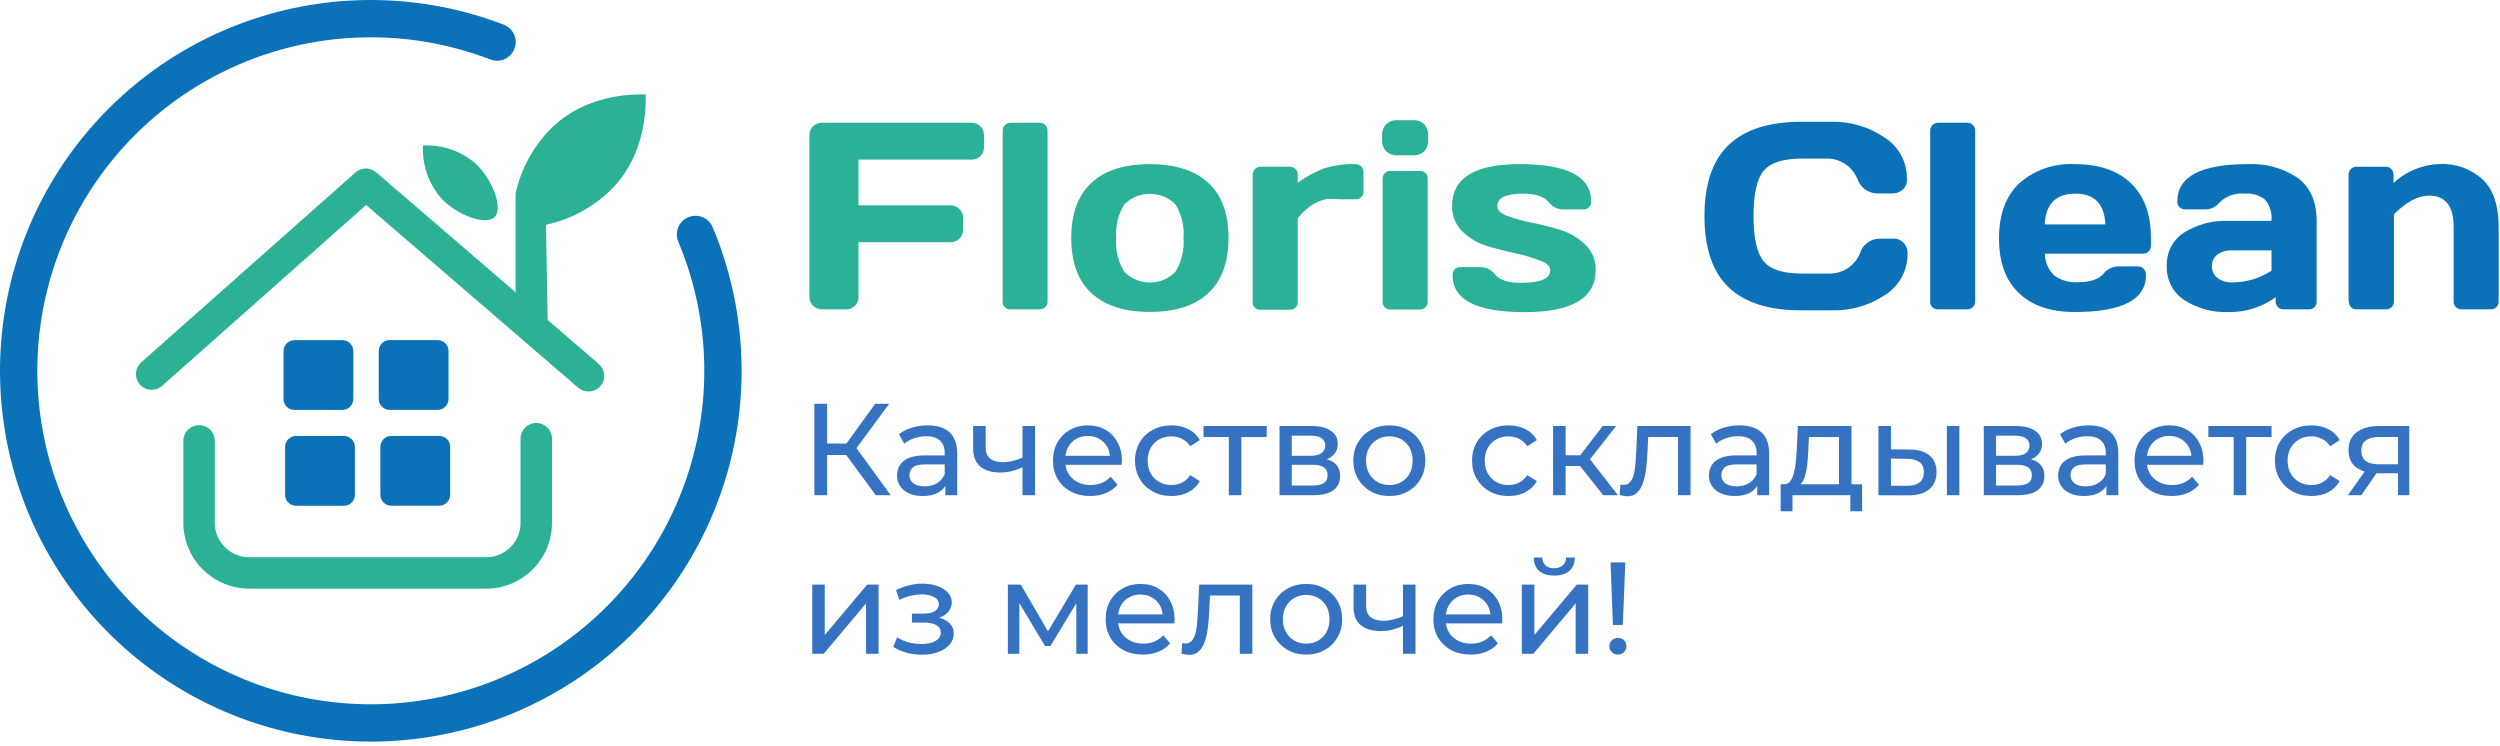 <?xml version="1.0" encoding="UTF-8"?> <svg xmlns="http://www.w3.org/2000/svg" width="268" height="80" viewBox="0 0 268 80" fill="none"> <path d="M93.889 53.088L90.333 48.258L91.467 47.558L95.485 53.088H93.889ZM87.295 53.088V43.288H88.667V53.088H87.295ZM88.247 48.776V47.544H91.425V48.776H88.247ZM91.593 48.342L90.305 48.146L93.819 43.288H95.317L91.593 48.342ZM101.341 53.088V51.52L101.271 51.226V48.552C101.271 47.983 101.103 47.544 100.767 47.236C100.441 46.919 99.946 46.76 99.283 46.76C98.845 46.76 98.415 46.835 97.995 46.984C97.575 47.124 97.221 47.315 96.931 47.558L96.371 46.55C96.754 46.242 97.211 46.009 97.743 45.85C98.285 45.682 98.849 45.598 99.437 45.598C100.455 45.598 101.239 45.845 101.789 46.34C102.34 46.835 102.615 47.591 102.615 48.608V53.088H101.341ZM98.905 53.172C98.355 53.172 97.869 53.079 97.449 52.892C97.039 52.705 96.721 52.449 96.497 52.122C96.273 51.786 96.161 51.408 96.161 50.988C96.161 50.587 96.255 50.223 96.441 49.896C96.637 49.569 96.95 49.308 97.379 49.112C97.818 48.916 98.406 48.818 99.143 48.818H101.495V49.784H99.199C98.527 49.784 98.075 49.896 97.841 50.12C97.608 50.344 97.491 50.615 97.491 50.932C97.491 51.296 97.636 51.59 97.925 51.814C98.215 52.029 98.616 52.136 99.129 52.136C99.633 52.136 100.072 52.024 100.445 51.8C100.828 51.576 101.103 51.249 101.271 50.82L101.537 51.744C101.36 52.183 101.047 52.533 100.599 52.794C100.151 53.046 99.587 53.172 98.905 53.172ZM109.711 50.05C109.319 50.237 108.913 50.386 108.493 50.498C108.083 50.601 107.658 50.652 107.219 50.652C106.323 50.652 105.614 50.442 105.091 50.022C104.578 49.602 104.321 48.953 104.321 48.076V45.668H105.665V47.992C105.665 48.524 105.829 48.916 106.155 49.168C106.491 49.42 106.939 49.546 107.499 49.546C107.854 49.546 108.218 49.499 108.591 49.406C108.974 49.313 109.347 49.182 109.711 49.014V50.05ZM109.613 53.088V45.668H110.957V53.088H109.613ZM116.871 53.172C116.077 53.172 115.377 53.009 114.771 52.682C114.173 52.355 113.707 51.907 113.371 51.338C113.044 50.769 112.881 50.115 112.881 49.378C112.881 48.641 113.039 47.987 113.357 47.418C113.683 46.849 114.127 46.405 114.687 46.088C115.256 45.761 115.895 45.598 116.605 45.598C117.323 45.598 117.958 45.757 118.509 46.074C119.059 46.391 119.489 46.839 119.797 47.418C120.114 47.987 120.273 48.655 120.273 49.42C120.273 49.476 120.268 49.541 120.259 49.616C120.259 49.691 120.254 49.761 120.245 49.826H113.931V48.86H119.545L118.999 49.196C119.008 48.72 118.91 48.295 118.705 47.922C118.499 47.549 118.215 47.259 117.851 47.054C117.496 46.839 117.081 46.732 116.605 46.732C116.138 46.732 115.723 46.839 115.359 47.054C114.995 47.259 114.71 47.553 114.505 47.936C114.299 48.309 114.197 48.739 114.197 49.224V49.448C114.197 49.943 114.309 50.386 114.533 50.778C114.766 51.161 115.088 51.459 115.499 51.674C115.909 51.889 116.381 51.996 116.913 51.996C117.351 51.996 117.748 51.921 118.103 51.772C118.467 51.623 118.784 51.399 119.055 51.1L119.797 51.968C119.461 52.36 119.041 52.659 118.537 52.864C118.042 53.069 117.487 53.172 116.871 53.172ZM125.592 53.172C124.836 53.172 124.159 53.009 123.562 52.682C122.974 52.355 122.512 51.907 122.176 51.338C121.84 50.769 121.672 50.115 121.672 49.378C121.672 48.641 121.84 47.987 122.176 47.418C122.512 46.849 122.974 46.405 123.562 46.088C124.159 45.761 124.836 45.598 125.592 45.598C126.264 45.598 126.861 45.733 127.384 46.004C127.916 46.265 128.326 46.657 128.616 47.18L127.594 47.838C127.351 47.474 127.052 47.208 126.698 47.04C126.352 46.863 125.979 46.774 125.578 46.774C125.092 46.774 124.658 46.881 124.276 47.096C123.893 47.311 123.59 47.614 123.366 48.006C123.142 48.389 123.03 48.846 123.03 49.378C123.03 49.91 123.142 50.372 123.366 50.764C123.59 51.156 123.893 51.459 124.276 51.674C124.658 51.889 125.092 51.996 125.578 51.996C125.979 51.996 126.352 51.912 126.698 51.744C127.052 51.567 127.351 51.296 127.594 50.932L128.616 51.576C128.326 52.089 127.916 52.486 127.384 52.766C126.861 53.037 126.264 53.172 125.592 53.172ZM131.73 53.088V46.494L132.066 46.844H129.014V45.668H135.79V46.844H132.752L133.074 46.494V53.088H131.73ZM137.164 53.088V45.668H140.608C141.476 45.668 142.158 45.836 142.652 46.172C143.156 46.499 143.408 46.965 143.408 47.572C143.408 48.179 143.17 48.65 142.694 48.986C142.228 49.313 141.607 49.476 140.832 49.476L141.042 49.112C141.929 49.112 142.587 49.275 143.016 49.602C143.446 49.929 143.66 50.409 143.66 51.044C143.66 51.688 143.418 52.192 142.932 52.556C142.456 52.911 141.724 53.088 140.734 53.088H137.164ZM138.48 52.052H140.636C141.196 52.052 141.616 51.968 141.896 51.8C142.176 51.623 142.316 51.343 142.316 50.96C142.316 50.568 142.186 50.283 141.924 50.106C141.672 49.919 141.271 49.826 140.72 49.826H138.48V52.052ZM138.48 48.86H140.496C141.01 48.86 141.397 48.767 141.658 48.58C141.929 48.384 142.064 48.113 142.064 47.768C142.064 47.413 141.929 47.147 141.658 46.97C141.397 46.793 141.01 46.704 140.496 46.704H138.48V48.86ZM148.942 53.172C148.195 53.172 147.533 53.009 146.954 52.682C146.375 52.355 145.918 51.907 145.582 51.338C145.246 50.759 145.078 50.106 145.078 49.378C145.078 48.641 145.246 47.987 145.582 47.418C145.918 46.849 146.375 46.405 146.954 46.088C147.533 45.761 148.195 45.598 148.942 45.598C149.679 45.598 150.337 45.761 150.916 46.088C151.504 46.405 151.961 46.849 152.288 47.418C152.624 47.978 152.792 48.631 152.792 49.378C152.792 50.115 152.624 50.769 152.288 51.338C151.961 51.907 151.504 52.355 150.916 52.682C150.337 53.009 149.679 53.172 148.942 53.172ZM148.942 51.996C149.418 51.996 149.843 51.889 150.216 51.674C150.599 51.459 150.897 51.156 151.112 50.764C151.327 50.363 151.434 49.901 151.434 49.378C151.434 48.846 151.327 48.389 151.112 48.006C150.897 47.614 150.599 47.311 150.216 47.096C149.843 46.881 149.418 46.774 148.942 46.774C148.466 46.774 148.041 46.881 147.668 47.096C147.295 47.311 146.996 47.614 146.772 48.006C146.548 48.389 146.436 48.846 146.436 49.378C146.436 49.901 146.548 50.363 146.772 50.764C146.996 51.156 147.295 51.459 147.668 51.674C148.041 51.889 148.466 51.996 148.942 51.996ZM161.726 53.172C160.97 53.172 160.294 53.009 159.696 52.682C159.108 52.355 158.646 51.907 158.31 51.338C157.974 50.769 157.806 50.115 157.806 49.378C157.806 48.641 157.974 47.987 158.31 47.418C158.646 46.849 159.108 46.405 159.696 46.088C160.294 45.761 160.97 45.598 161.726 45.598C162.398 45.598 162.996 45.733 163.518 46.004C164.05 46.265 164.461 46.657 164.75 47.18L163.728 47.838C163.486 47.474 163.187 47.208 162.832 47.04C162.487 46.863 162.114 46.774 161.712 46.774C161.227 46.774 160.793 46.881 160.41 47.096C160.028 47.311 159.724 47.614 159.5 48.006C159.276 48.389 159.164 48.846 159.164 49.378C159.164 49.91 159.276 50.372 159.5 50.764C159.724 51.156 160.028 51.459 160.41 51.674C160.793 51.889 161.227 51.996 161.712 51.996C162.114 51.996 162.487 51.912 162.832 51.744C163.187 51.567 163.486 51.296 163.728 50.932L164.75 51.576C164.461 52.089 164.05 52.486 163.518 52.766C162.996 53.037 162.398 53.172 161.726 53.172ZM171.866 53.088L168.996 49.476L170.102 48.804L173.448 53.088H171.866ZM166.49 53.088V45.668H167.834V53.088H166.49ZM167.428 49.952V48.804H169.878V49.952H167.428ZM170.214 49.532L168.968 49.364L171.81 45.668H173.252L170.214 49.532ZM173.626 53.074L173.71 51.94C173.775 51.949 173.836 51.959 173.892 51.968C173.948 51.977 173.999 51.982 174.046 51.982C174.344 51.982 174.578 51.879 174.746 51.674C174.923 51.469 175.054 51.198 175.138 50.862C175.222 50.517 175.282 50.129 175.32 49.7C175.357 49.271 175.385 48.841 175.404 48.412L175.53 45.668H181.228V53.088H179.884V46.452L180.206 46.844H176.398L176.706 46.438L176.608 48.496C176.58 49.149 176.528 49.761 176.454 50.33C176.379 50.899 176.262 51.399 176.104 51.828C175.954 52.257 175.744 52.593 175.474 52.836C175.212 53.079 174.872 53.2 174.452 53.2C174.33 53.2 174.2 53.186 174.06 53.158C173.929 53.139 173.784 53.111 173.626 53.074ZM188.376 53.088V51.52L188.306 51.226V48.552C188.306 47.983 188.138 47.544 187.802 47.236C187.476 46.919 186.981 46.76 186.318 46.76C185.88 46.76 185.45 46.835 185.03 46.984C184.61 47.124 184.256 47.315 183.966 47.558L183.406 46.55C183.789 46.242 184.246 46.009 184.778 45.85C185.32 45.682 185.884 45.598 186.472 45.598C187.49 45.598 188.274 45.845 188.824 46.34C189.375 46.835 189.65 47.591 189.65 48.608V53.088H188.376ZM185.94 53.172C185.39 53.172 184.904 53.079 184.484 52.892C184.074 52.705 183.756 52.449 183.532 52.122C183.308 51.786 183.196 51.408 183.196 50.988C183.196 50.587 183.29 50.223 183.476 49.896C183.672 49.569 183.985 49.308 184.414 49.112C184.853 48.916 185.441 48.818 186.178 48.818H188.53V49.784H186.234C185.562 49.784 185.11 49.896 184.876 50.12C184.643 50.344 184.526 50.615 184.526 50.932C184.526 51.296 184.671 51.59 184.96 51.814C185.25 52.029 185.651 52.136 186.164 52.136C186.668 52.136 187.107 52.024 187.48 51.8C187.863 51.576 188.138 51.249 188.306 50.82L188.572 51.744C188.395 52.183 188.082 52.533 187.634 52.794C187.186 53.046 186.622 53.172 185.94 53.172ZM197.139 52.458V46.844H193.919L193.849 48.272C193.83 48.739 193.797 49.191 193.751 49.63C193.713 50.059 193.648 50.456 193.555 50.82C193.471 51.184 193.345 51.483 193.177 51.716C193.009 51.949 192.785 52.094 192.505 52.15L191.175 51.912C191.464 51.921 191.697 51.828 191.875 51.632C192.052 51.427 192.187 51.147 192.281 50.792C192.383 50.437 192.458 50.036 192.505 49.588C192.551 49.131 192.589 48.659 192.617 48.174L192.729 45.668H198.483V52.458H197.139ZM190.881 54.81V51.912H199.617V54.81H198.357V53.088H192.155V54.81H190.881ZM208.703 53.088V45.668H210.047V53.088H208.703ZM204.713 48.188C205.656 48.197 206.37 48.412 206.855 48.832C207.35 49.252 207.597 49.845 207.597 50.61C207.597 51.413 207.327 52.033 206.785 52.472C206.253 52.901 205.488 53.111 204.489 53.102L201.367 53.088V45.668H202.711V48.174L204.713 48.188ZM204.391 52.08C204.989 52.089 205.446 51.968 205.763 51.716C206.081 51.464 206.239 51.091 206.239 50.596C206.239 50.111 206.081 49.756 205.763 49.532C205.455 49.308 204.998 49.191 204.391 49.182L202.711 49.154V52.066L204.391 52.08ZM212.66 53.088V45.668H216.104C216.972 45.668 217.654 45.836 218.148 46.172C218.652 46.499 218.904 46.965 218.904 47.572C218.904 48.179 218.666 48.65 218.19 48.986C217.724 49.313 217.103 49.476 216.328 49.476L216.538 49.112C217.425 49.112 218.083 49.275 218.512 49.602C218.942 49.929 219.156 50.409 219.156 51.044C219.156 51.688 218.914 52.192 218.428 52.556C217.952 52.911 217.22 53.088 216.23 53.088H212.66ZM213.976 52.052H216.132C216.692 52.052 217.112 51.968 217.392 51.8C217.672 51.623 217.812 51.343 217.812 50.96C217.812 50.568 217.682 50.283 217.42 50.106C217.168 49.919 216.767 49.826 216.216 49.826H213.976V52.052ZM213.976 48.86H215.992C216.506 48.86 216.893 48.767 217.154 48.58C217.425 48.384 217.56 48.113 217.56 47.768C217.56 47.413 217.425 47.147 217.154 46.97C216.893 46.793 216.506 46.704 215.992 46.704H213.976V48.86ZM225.81 53.088V51.52L225.74 51.226V48.552C225.74 47.983 225.572 47.544 225.236 47.236C224.909 46.919 224.415 46.76 223.752 46.76C223.313 46.76 222.884 46.835 222.464 46.984C222.044 47.124 221.689 47.315 221.4 47.558L220.84 46.55C221.223 46.242 221.68 46.009 222.212 45.85C222.753 45.682 223.318 45.598 223.906 45.598C224.923 45.598 225.707 45.845 226.258 46.34C226.809 46.835 227.084 47.591 227.084 48.608V53.088H225.81ZM223.374 53.172C222.823 53.172 222.338 53.079 221.918 52.892C221.507 52.705 221.19 52.449 220.966 52.122C220.742 51.786 220.63 51.408 220.63 50.988C220.63 50.587 220.723 50.223 220.91 49.896C221.106 49.569 221.419 49.308 221.848 49.112C222.287 48.916 222.875 48.818 223.612 48.818H225.964V49.784H223.668C222.996 49.784 222.543 49.896 222.31 50.12C222.077 50.344 221.96 50.615 221.96 50.932C221.96 51.296 222.105 51.59 222.394 51.814C222.683 52.029 223.085 52.136 223.598 52.136C224.102 52.136 224.541 52.024 224.914 51.8C225.297 51.576 225.572 51.249 225.74 50.82L226.006 51.744C225.829 52.183 225.516 52.533 225.068 52.794C224.62 53.046 224.055 53.172 223.374 53.172ZM232.808 53.172C232.015 53.172 231.315 53.009 230.708 52.682C230.111 52.355 229.644 51.907 229.308 51.338C228.981 50.769 228.818 50.115 228.818 49.378C228.818 48.641 228.977 47.987 229.294 47.418C229.621 46.849 230.064 46.405 230.624 46.088C231.193 45.761 231.833 45.598 232.542 45.598C233.261 45.598 233.895 45.757 234.446 46.074C234.997 46.391 235.426 46.839 235.734 47.418C236.051 47.987 236.21 48.655 236.21 49.42C236.21 49.476 236.205 49.541 236.196 49.616C236.196 49.691 236.191 49.761 236.182 49.826H229.868V48.86H235.482L234.936 49.196C234.945 48.72 234.847 48.295 234.642 47.922C234.437 47.549 234.152 47.259 233.788 47.054C233.433 46.839 233.018 46.732 232.542 46.732C232.075 46.732 231.66 46.839 231.296 47.054C230.932 47.259 230.647 47.553 230.442 47.936C230.237 48.309 230.134 48.739 230.134 49.224V49.448C230.134 49.943 230.246 50.386 230.47 50.778C230.703 51.161 231.025 51.459 231.436 51.674C231.847 51.889 232.318 51.996 232.85 51.996C233.289 51.996 233.685 51.921 234.04 51.772C234.404 51.623 234.721 51.399 234.992 51.1L235.734 51.968C235.398 52.36 234.978 52.659 234.474 52.864C233.979 53.069 233.424 53.172 232.808 53.172ZM239.451 53.088V46.494L239.787 46.844H236.735V45.668H243.511V46.844H240.473L240.795 46.494V53.088H239.451ZM247.791 53.172C247.035 53.172 246.358 53.009 245.761 52.682C245.173 52.355 244.711 51.907 244.375 51.338C244.039 50.769 243.871 50.115 243.871 49.378C243.871 48.641 244.039 47.987 244.375 47.418C244.711 46.849 245.173 46.405 245.761 46.088C246.358 45.761 247.035 45.598 247.791 45.598C248.463 45.598 249.06 45.733 249.583 46.004C250.115 46.265 250.526 46.657 250.815 47.18L249.793 47.838C249.55 47.474 249.252 47.208 248.897 47.04C248.552 46.863 248.178 46.774 247.777 46.774C247.292 46.774 246.858 46.881 246.475 47.096C246.092 47.311 245.789 47.614 245.565 48.006C245.341 48.389 245.229 48.846 245.229 49.378C245.229 49.91 245.341 50.372 245.565 50.764C245.789 51.156 246.092 51.459 246.475 51.674C246.858 51.889 247.292 51.996 247.777 51.996C248.178 51.996 248.552 51.912 248.897 51.744C249.252 51.567 249.55 51.296 249.793 50.932L250.815 51.576C250.526 52.089 250.115 52.486 249.583 52.766C249.06 53.037 248.463 53.172 247.791 53.172ZM257.069 53.088V50.484L257.279 50.736H254.913C253.923 50.736 253.149 50.526 252.589 50.106C252.038 49.686 251.763 49.075 251.763 48.272C251.763 47.413 252.057 46.765 252.645 46.326C253.242 45.887 254.035 45.668 255.025 45.668H258.273V53.088H257.069ZM251.693 53.088L253.709 50.246H255.095L253.135 53.088H251.693ZM257.069 50.064V46.466L257.279 46.844H255.067C254.451 46.844 253.975 46.961 253.639 47.194C253.303 47.418 253.135 47.791 253.135 48.314C253.135 49.285 253.76 49.77 255.011 49.77H257.279L257.069 50.064ZM87.071 70.088V62.668H88.415V68.072L92.965 62.668H94.183V70.088H92.839V64.684L88.303 70.088H87.071ZM98.838 70.186C99.492 70.186 100.07 70.093 100.574 69.906C101.088 69.71 101.494 69.444 101.792 69.108C102.091 68.763 102.24 68.366 102.24 67.918C102.24 67.358 102.002 66.915 101.526 66.588C101.05 66.261 100.397 66.098 99.566 66.098L99.51 66.42C99.996 66.42 100.425 66.341 100.798 66.182C101.172 66.023 101.47 65.809 101.694 65.538C101.918 65.258 102.03 64.941 102.03 64.586C102.03 64.166 101.881 63.802 101.582 63.494C101.293 63.186 100.896 62.953 100.392 62.794C99.888 62.626 99.314 62.551 98.67 62.57C98.241 62.579 97.807 62.645 97.368 62.766C96.939 62.878 96.5 63.041 96.052 63.256L96.416 64.306C96.817 64.11 97.21 63.965 97.592 63.872C97.984 63.779 98.367 63.727 98.74 63.718C99.123 63.718 99.454 63.76 99.734 63.844C100.024 63.928 100.248 64.049 100.406 64.208C100.565 64.367 100.644 64.558 100.644 64.782C100.644 64.987 100.574 65.169 100.434 65.328C100.304 65.477 100.117 65.589 99.874 65.664C99.632 65.739 99.347 65.776 99.02 65.776H97.76V66.742H99.104C99.655 66.742 100.084 66.835 100.392 67.022C100.7 67.209 100.854 67.475 100.854 67.82C100.854 68.063 100.77 68.277 100.602 68.464C100.434 68.641 100.192 68.781 99.874 68.884C99.566 68.987 99.198 69.038 98.768 69.038C98.302 69.038 97.84 68.977 97.382 68.856C96.925 68.725 96.519 68.548 96.164 68.324L95.758 69.346C96.178 69.617 96.654 69.827 97.186 69.976C97.728 70.116 98.278 70.186 98.838 70.186ZM108.043 70.088V62.668H109.429L112.621 68.156H112.061L115.337 62.668H116.597V70.088H115.379V64.18L115.603 64.306L112.607 69.248H112.019L109.009 64.208L109.275 64.152V70.088H108.043ZM122.517 70.172C121.724 70.172 121.024 70.009 120.417 69.682C119.82 69.355 119.353 68.907 119.017 68.338C118.69 67.769 118.527 67.115 118.527 66.378C118.527 65.641 118.686 64.987 119.003 64.418C119.33 63.849 119.773 63.405 120.333 63.088C120.902 62.761 121.542 62.598 122.251 62.598C122.97 62.598 123.604 62.757 124.155 63.074C124.706 63.391 125.135 63.839 125.443 64.418C125.76 64.987 125.919 65.655 125.919 66.42C125.919 66.476 125.914 66.541 125.905 66.616C125.905 66.691 125.9 66.761 125.891 66.826H119.577V65.86H125.191L124.645 66.196C124.654 65.72 124.556 65.295 124.351 64.922C124.146 64.549 123.861 64.259 123.497 64.054C123.142 63.839 122.727 63.732 122.251 63.732C121.784 63.732 121.369 63.839 121.005 64.054C120.641 64.259 120.356 64.553 120.151 64.936C119.946 65.309 119.843 65.739 119.843 66.224V66.448C119.843 66.943 119.955 67.386 120.179 67.778C120.412 68.161 120.734 68.459 121.145 68.674C121.556 68.889 122.027 68.996 122.559 68.996C122.998 68.996 123.394 68.921 123.749 68.772C124.113 68.623 124.43 68.399 124.701 68.1L125.443 68.968C125.107 69.36 124.687 69.659 124.183 69.864C123.688 70.069 123.133 70.172 122.517 70.172ZM126.649 70.074L126.733 68.94C126.798 68.949 126.859 68.959 126.915 68.968C126.971 68.977 127.022 68.982 127.069 68.982C127.368 68.982 127.601 68.879 127.769 68.674C127.946 68.469 128.077 68.198 128.161 67.862C128.245 67.517 128.306 67.129 128.343 66.7C128.38 66.271 128.408 65.841 128.427 65.412L128.553 62.668H134.251V70.088H132.907V63.452L133.229 63.844H129.421L129.729 63.438L129.631 65.496C129.603 66.149 129.552 66.761 129.477 67.33C129.402 67.899 129.286 68.399 129.127 68.828C128.978 69.257 128.768 69.593 128.497 69.836C128.236 70.079 127.895 70.2 127.475 70.2C127.354 70.2 127.223 70.186 127.083 70.158C126.952 70.139 126.808 70.111 126.649 70.074ZM140.028 70.172C139.281 70.172 138.619 70.009 138.04 69.682C137.461 69.355 137.004 68.907 136.668 68.338C136.332 67.759 136.164 67.106 136.164 66.378C136.164 65.641 136.332 64.987 136.668 64.418C137.004 63.849 137.461 63.405 138.04 63.088C138.619 62.761 139.281 62.598 140.028 62.598C140.765 62.598 141.423 62.761 142.002 63.088C142.59 63.405 143.047 63.849 143.374 64.418C143.71 64.978 143.878 65.631 143.878 66.378C143.878 67.115 143.71 67.769 143.374 68.338C143.047 68.907 142.59 69.355 142.002 69.682C141.423 70.009 140.765 70.172 140.028 70.172ZM140.028 68.996C140.504 68.996 140.929 68.889 141.302 68.674C141.685 68.459 141.983 68.156 142.198 67.764C142.413 67.363 142.52 66.901 142.52 66.378C142.52 65.846 142.413 65.389 142.198 65.006C141.983 64.614 141.685 64.311 141.302 64.096C140.929 63.881 140.504 63.774 140.028 63.774C139.552 63.774 139.127 63.881 138.754 64.096C138.381 64.311 138.082 64.614 137.858 65.006C137.634 65.389 137.522 65.846 137.522 66.378C137.522 66.901 137.634 67.363 137.858 67.764C138.082 68.156 138.381 68.459 138.754 68.674C139.127 68.889 139.552 68.996 140.028 68.996ZM150.495 67.05C150.103 67.237 149.697 67.386 149.277 67.498C148.866 67.601 148.441 67.652 148.003 67.652C147.107 67.652 146.397 67.442 145.875 67.022C145.361 66.602 145.105 65.953 145.105 65.076V62.668H146.449V64.992C146.449 65.524 146.612 65.916 146.939 66.168C147.275 66.42 147.723 66.546 148.283 66.546C148.637 66.546 149.001 66.499 149.375 66.406C149.757 66.313 150.131 66.182 150.495 66.014V67.05ZM150.397 70.088V62.668H151.741V70.088H150.397ZM157.654 70.172C156.861 70.172 156.161 70.009 155.554 69.682C154.957 69.355 154.49 68.907 154.154 68.338C153.827 67.769 153.664 67.115 153.664 66.378C153.664 65.641 153.823 64.987 154.14 64.418C154.467 63.849 154.91 63.405 155.47 63.088C156.039 62.761 156.679 62.598 157.388 62.598C158.107 62.598 158.741 62.757 159.292 63.074C159.843 63.391 160.272 63.839 160.58 64.418C160.897 64.987 161.056 65.655 161.056 66.42C161.056 66.476 161.051 66.541 161.042 66.616C161.042 66.691 161.037 66.761 161.028 66.826H154.714V65.86H160.328L159.782 66.196C159.791 65.72 159.693 65.295 159.488 64.922C159.283 64.549 158.998 64.259 158.634 64.054C158.279 63.839 157.864 63.732 157.388 63.732C156.921 63.732 156.506 63.839 156.142 64.054C155.778 64.259 155.493 64.553 155.288 64.936C155.083 65.309 154.98 65.739 154.98 66.224V66.448C154.98 66.943 155.092 67.386 155.316 67.778C155.549 68.161 155.871 68.459 156.282 68.674C156.693 68.889 157.164 68.996 157.696 68.996C158.135 68.996 158.531 68.921 158.886 68.772C159.25 68.623 159.567 68.399 159.838 68.1L160.58 68.968C160.244 69.36 159.824 69.659 159.32 69.864C158.825 70.069 158.27 70.172 157.654 70.172ZM163.141 70.088V62.668H164.485V68.072L169.035 62.668H170.253V70.088H168.909V64.684L164.373 70.088H163.141ZM166.613 61.702C165.932 61.702 165.395 61.539 165.003 61.212C164.62 60.876 164.424 60.395 164.415 59.77H165.325C165.334 60.125 165.451 60.405 165.675 60.61C165.908 60.815 166.216 60.918 166.599 60.918C166.982 60.918 167.29 60.815 167.523 60.61C167.756 60.405 167.878 60.125 167.887 59.77H168.825C168.816 60.395 168.615 60.876 168.223 61.212C167.831 61.539 167.294 61.702 166.613 61.702ZM172.904 66.994L172.652 60.288H174.234L173.968 66.994H172.904ZM173.45 70.172C173.188 70.172 172.969 70.083 172.792 69.906C172.614 69.729 172.526 69.519 172.526 69.276C172.526 69.015 172.614 68.8 172.792 68.632C172.969 68.464 173.188 68.38 173.45 68.38C173.711 68.38 173.926 68.464 174.094 68.632C174.262 68.8 174.346 69.015 174.346 69.276C174.346 69.519 174.262 69.729 174.094 69.906C173.926 70.083 173.711 70.172 173.45 70.172Z" fill="#3573C2"></path> <path d="M65.73 20.103C63.779 22.12 61.27 23.51 58.524 24.093L58.713 34.286L55.268 31.326V20.763C55.855 18.032 57.242 15.537 59.252 13.598C62.879 10.146 67.679 10.085 69.222 10.126C69.249 11.676 69.189 16.476 65.73 20.103Z" fill="#2CB197"></path> <path d="M58.727 34.926C58.73 35.148 58.69 35.367 58.609 35.573C58.527 35.779 58.406 35.967 58.252 36.126C58.098 36.285 57.914 36.412 57.711 36.5C57.508 36.588 57.29 36.635 57.068 36.639C56.628 36.639 56.205 36.465 55.891 36.156C55.577 35.847 55.397 35.427 55.39 34.987L55.322 31.326L58.747 34.286L58.727 34.926Z" fill="#2CB197"></path> <path d="M64.369 41.384C64.211 41.567 64.015 41.713 63.795 41.813C63.575 41.913 63.336 41.965 63.095 41.964C62.7 41.972 62.315 41.838 62.009 41.587L39.245 21.977L17.377 41.364C17.211 41.511 17.018 41.624 16.809 41.696C16.6 41.769 16.379 41.799 16.158 41.786C15.937 41.773 15.721 41.717 15.521 41.62C15.322 41.523 15.144 41.388 14.997 41.223C14.85 41.057 14.737 40.864 14.665 40.655C14.593 40.446 14.562 40.224 14.575 40.003C14.588 39.782 14.645 39.566 14.742 39.367C14.838 39.168 14.973 38.99 15.139 38.843L38.112 18.478C38.42 18.211 38.814 18.064 39.221 18.064C39.629 18.064 40.022 18.211 40.33 18.478L55.268 31.327L58.693 34.286L64.173 39.005C64.343 39.148 64.482 39.323 64.584 39.52C64.685 39.718 64.747 39.933 64.765 40.154C64.783 40.375 64.758 40.597 64.69 40.809C64.622 41.02 64.513 41.215 64.369 41.384Z" fill="#2CB197"></path> <path d="M51.952 63.104H26.882C25.013 63.146 23.204 62.446 21.85 61.157C20.495 59.869 19.706 58.097 19.655 56.228V47.263C19.655 46.816 19.833 46.387 20.149 46.071C20.465 45.755 20.894 45.577 21.34 45.577C21.788 45.577 22.216 45.755 22.532 46.071C22.848 46.387 23.026 46.816 23.026 47.263V56.228C23.076 57.203 23.51 58.118 24.232 58.775C24.954 59.431 25.907 59.776 26.882 59.733H51.952C52.926 59.776 53.878 59.431 54.599 58.774C55.32 58.117 55.752 57.202 55.801 56.228V47.027C55.801 46.58 55.978 46.151 56.294 45.835C56.611 45.519 57.039 45.341 57.486 45.341C57.933 45.341 58.362 45.519 58.678 45.835C58.994 46.151 59.171 46.58 59.171 47.027V56.228C59.122 58.096 58.334 59.868 56.981 61.157C55.628 62.446 53.82 63.146 51.952 63.104Z" fill="#2CB197"></path> <path d="M51.035 17.581C49.47 16.202 47.428 15.491 45.345 15.6C45.244 17.681 45.954 19.721 47.327 21.289C49.053 23.102 52.08 24.201 53.017 23.271C53.954 22.341 52.848 19.341 51.035 17.581Z" fill="#2CB197"></path> <path d="M30.394 37.636V42.773C30.394 43.421 30.919 43.946 31.567 43.946H36.703C37.351 43.946 37.876 43.421 37.876 42.773V37.636C37.876 36.988 37.351 36.463 36.703 36.463H31.567C30.919 36.463 30.394 36.988 30.394 37.636Z" fill="#0B72B9"></path> <path d="M40.6 37.629V42.766C40.6 43.414 41.125 43.939 41.773 43.939H46.91C47.557 43.939 48.082 43.414 48.082 42.766V37.629C48.082 36.981 47.557 36.456 46.91 36.456H41.773C41.125 36.456 40.6 36.981 40.6 37.629Z" fill="#0B72B9"></path> <path d="M30.562 47.91V53.046C30.562 53.694 31.087 54.219 31.735 54.219H36.872C37.52 54.219 38.045 53.694 38.045 53.046V47.91C38.045 47.262 37.52 46.737 36.872 46.737H31.735C31.087 46.737 30.562 47.262 30.562 47.91Z" fill="#0B72B9"></path> <path d="M40.775 47.903V53.04C40.775 53.687 41.3 54.212 41.948 54.212H47.085C47.733 54.212 48.258 53.687 48.258 53.04V47.903C48.258 47.255 47.733 46.73 47.085 46.73H41.948C41.3 46.73 40.775 47.255 40.775 47.903Z" fill="#0B72B9"></path> <path d="M74.555 25.131C77.923 33.152 78.419 42.09 75.956 50.434C73.494 58.778 68.225 66.016 61.042 70.922C53.858 75.829 45.2 78.104 36.532 77.362C27.864 76.621 19.718 72.908 13.472 66.852C7.226 60.797 3.264 52.769 2.255 44.128C1.246 35.487 3.252 26.763 7.935 19.431C12.617 12.099 19.688 6.61 27.952 3.891C36.216 1.172 45.165 1.391 53.286 4.51" stroke="#0B72B9" stroke-width="4" stroke-linecap="round" stroke-linejoin="round"></path> <path d="M86.769 31.82V14.461C86.766 14.288 86.8 14.117 86.868 13.958C86.937 13.8 87.038 13.657 87.165 13.54C87.286 13.418 87.431 13.321 87.591 13.255C87.75 13.19 87.921 13.157 88.094 13.16H104.175C104.348 13.158 104.52 13.191 104.679 13.258C104.839 13.325 104.983 13.424 105.103 13.548C105.226 13.671 105.322 13.818 105.388 13.978C105.453 14.139 105.486 14.311 105.484 14.485V15.794C105.488 15.966 105.456 16.138 105.39 16.297C105.325 16.457 105.227 16.601 105.103 16.722C104.984 16.848 104.84 16.948 104.681 17.015C104.521 17.082 104.348 17.114 104.175 17.111H92.029V22.014H101.93C102.277 22.02 102.609 22.16 102.854 22.406C103.1 22.652 103.241 22.983 103.247 23.331V24.655C103.245 25.003 103.105 25.336 102.858 25.582C102.612 25.827 102.278 25.965 101.93 25.965H92.029V31.82C92.033 31.997 92.001 32.173 91.936 32.338C91.87 32.503 91.772 32.653 91.648 32.78C91.528 32.903 91.383 33.001 91.223 33.066C91.064 33.132 90.892 33.164 90.72 33.16H88.094C87.921 33.163 87.75 33.13 87.591 33.065C87.431 32.999 87.286 32.902 87.165 32.78C87.037 32.655 86.936 32.506 86.868 32.341C86.8 32.175 86.766 31.998 86.769 31.82Z" fill="#2AB197"></path> <path d="M107.483 32.312V14.024C107.48 13.911 107.5 13.799 107.541 13.694C107.582 13.588 107.645 13.492 107.724 13.412C107.803 13.331 107.898 13.267 108.002 13.224C108.107 13.18 108.219 13.159 108.332 13.16H111.45C111.563 13.158 111.676 13.178 111.781 13.22C111.886 13.263 111.981 13.326 112.061 13.406C112.139 13.488 112.201 13.585 112.242 13.691C112.283 13.797 112.302 13.911 112.299 14.024V32.312C112.304 32.425 112.285 32.538 112.242 32.644C112.2 32.749 112.135 32.844 112.053 32.922C111.975 33.002 111.881 33.065 111.777 33.106C111.673 33.147 111.562 33.165 111.45 33.16H108.324C108.211 33.167 108.098 33.148 107.993 33.108C107.888 33.066 107.792 33.003 107.713 32.922C107.634 32.843 107.572 32.747 107.533 32.642C107.493 32.536 107.476 32.424 107.483 32.312Z" fill="#2AB197"></path> <path d="M117.004 31.431C115.56 30.09 114.838 28.123 114.838 25.512C114.838 22.902 115.56 20.935 117.004 19.594C118.448 18.253 120.534 17.595 123.255 17.595C125.977 17.595 128.071 18.261 129.523 19.594C130.975 20.927 131.697 22.902 131.697 25.512C131.697 28.123 130.967 30.09 129.523 31.431C128.079 32.772 125.985 33.438 123.255 33.438C120.526 33.438 118.471 32.772 117.004 31.431ZM120.526 21.91C119.861 22.991 119.558 24.256 119.662 25.52C119.559 26.79 119.862 28.059 120.526 29.146C120.884 29.508 121.31 29.796 121.78 29.992C122.25 30.188 122.754 30.289 123.263 30.289C123.773 30.289 124.277 30.188 124.747 29.992C125.216 29.796 125.643 29.508 126.001 29.146C126.668 28.06 126.973 26.791 126.873 25.52C126.975 24.255 126.669 22.99 126.001 21.91C125.274 21.185 124.29 20.777 123.263 20.777C122.237 20.777 121.252 21.185 120.526 21.91Z" fill="#2AB197"></path> <path d="M134.283 32.312V18.737C134.28 18.506 134.369 18.284 134.529 18.118C134.61 18.039 134.705 17.976 134.81 17.934C134.915 17.891 135.027 17.871 135.14 17.872H138.258C138.373 17.869 138.487 17.889 138.593 17.931C138.699 17.974 138.796 18.037 138.877 18.118C138.958 18.197 139.021 18.293 139.062 18.398C139.103 18.503 139.121 18.616 139.115 18.729V19.594C139.955 18.97 140.876 18.463 141.852 18.087C142.965 17.725 144.133 17.558 145.303 17.595C145.418 17.588 145.533 17.607 145.64 17.65C145.747 17.692 145.843 17.757 145.922 17.841C146.002 17.917 146.066 18.01 146.108 18.112C146.15 18.215 146.171 18.325 146.168 18.436V20.522C146.172 20.634 146.152 20.746 146.11 20.85C146.067 20.954 146.003 21.048 145.922 21.125C145.84 21.205 145.743 21.267 145.637 21.308C145.531 21.349 145.417 21.367 145.303 21.363H144.859C144.645 21.363 144.296 21.363 143.812 21.363C143.328 21.363 142.963 21.316 142.709 21.316C141.455 21.316 140.257 22.008 139.115 23.394V32.343C139.125 32.458 139.109 32.574 139.069 32.682C139.03 32.791 138.967 32.889 138.885 32.971C138.804 33.052 138.705 33.115 138.597 33.155C138.489 33.194 138.373 33.21 138.258 33.2H135.14C135.026 33.21 134.911 33.194 134.803 33.155C134.696 33.116 134.598 33.054 134.516 32.973C134.435 32.892 134.372 32.795 134.332 32.688C134.291 32.58 134.275 32.465 134.283 32.351V32.312Z" fill="#2AB197"></path> <path d="M148.159 15.008V14.524C148.147 14.306 148.179 14.088 148.253 13.882C148.326 13.676 148.44 13.487 148.588 13.326C148.743 13.176 148.927 13.059 149.129 12.983C149.331 12.907 149.546 12.872 149.762 12.882H151.491C151.706 12.871 151.922 12.904 152.123 12.979C152.325 13.054 152.51 13.17 152.666 13.318C152.815 13.48 152.931 13.67 153.006 13.877C153.081 14.084 153.113 14.304 153.102 14.524V15.008C153.114 15.226 153.082 15.445 153.008 15.65C152.935 15.856 152.821 16.045 152.674 16.206C152.517 16.357 152.332 16.475 152.129 16.551C151.925 16.627 151.708 16.661 151.491 16.651H149.762C149.548 16.659 149.334 16.624 149.133 16.548C148.933 16.471 148.75 16.355 148.596 16.206C148.444 16.047 148.327 15.859 148.252 15.653C148.177 15.447 148.145 15.227 148.159 15.008ZM148.215 32.312V19.173C148.21 19.06 148.229 18.947 148.271 18.841C148.314 18.736 148.378 18.641 148.461 18.562C148.541 18.484 148.637 18.422 148.742 18.381C148.847 18.341 148.959 18.321 149.072 18.324H152.19C152.304 18.315 152.419 18.33 152.526 18.37C152.634 18.409 152.732 18.471 152.814 18.552C152.895 18.632 152.958 18.73 152.998 18.837C153.038 18.944 153.055 19.059 153.046 19.173V32.335C153.052 32.449 153.032 32.562 152.99 32.667C152.947 32.773 152.883 32.868 152.8 32.946C152.72 33.025 152.624 33.086 152.519 33.127C152.414 33.168 152.302 33.187 152.19 33.184H149.072C148.958 33.188 148.844 33.17 148.738 33.129C148.631 33.088 148.534 33.026 148.453 32.946C148.369 32.864 148.304 32.765 148.263 32.656C148.221 32.546 148.205 32.428 148.215 32.312Z" fill="#2AB197"></path> <path d="M155.664 22.101C155.664 19.086 158.087 17.584 162.932 17.595C168.025 17.595 170.572 18.93 170.572 21.601C170.58 21.715 170.564 21.829 170.524 21.935C170.484 22.042 170.422 22.139 170.341 22.22C170.261 22.3 170.164 22.363 170.057 22.402C169.95 22.442 169.836 22.458 169.723 22.45H167.644C167.341 22.458 167.039 22.396 166.764 22.268C166.488 22.14 166.247 21.95 166.057 21.712C165.55 21.077 164.621 20.76 163.281 20.76C161.424 20.76 160.504 21.212 160.512 22.101C160.512 22.521 160.877 22.894 161.599 23.148C162.457 23.465 163.341 23.709 164.241 23.878C165.288 24.089 166.323 24.354 167.343 24.671C168.335 24.981 169.239 25.525 169.977 26.258C170.333 26.609 170.612 27.03 170.798 27.494C170.984 27.958 171.071 28.456 171.056 28.956C171.056 31.97 168.496 33.472 163.376 33.462C158.256 33.451 155.704 32.129 155.72 29.495C155.709 29.379 155.724 29.263 155.763 29.154C155.802 29.044 155.864 28.945 155.946 28.862C156.028 28.78 156.127 28.716 156.236 28.676C156.345 28.636 156.461 28.62 156.577 28.63H158.647C158.952 28.623 159.255 28.688 159.53 28.819C159.806 28.949 160.047 29.143 160.234 29.384C160.742 30.019 161.67 30.328 163.011 30.32C165.145 30.32 166.184 29.876 166.184 28.979C166.184 28.567 165.819 28.186 165.097 27.94C164.238 27.603 163.351 27.338 162.448 27.147C161.408 26.932 160.377 26.663 159.346 26.353C158.358 26.043 157.459 25.499 156.727 24.767C156.379 24.418 156.104 24.001 155.922 23.543C155.739 23.085 155.651 22.594 155.664 22.101Z" fill="#2AB197"></path> <path d="M185.304 30.796C183.58 29.146 182.718 26.602 182.718 23.164C182.718 19.726 183.588 17.179 185.328 15.524C187.063 13.874 189.671 13.049 193.151 13.049H196.324C198.329 13.011 200.297 13.587 201.965 14.699C202.731 15.169 203.361 15.832 203.791 16.621C204.221 17.41 204.437 18.298 204.417 19.197C204.437 19.42 204.402 19.645 204.315 19.851C204.228 20.057 204.091 20.239 203.917 20.379C203.634 20.598 203.29 20.722 202.933 20.736H201.18C200.721 20.717 200.279 20.559 199.911 20.285C199.543 20.01 199.266 19.631 199.117 19.197C198.844 18.52 198.368 17.945 197.754 17.552C197.14 17.158 196.418 16.965 195.69 17H193.206C191.165 17 189.784 17.436 189.065 18.309C188.343 19.181 187.978 20.792 187.978 23.156C187.978 25.52 188.343 27.123 189.065 28.011C189.787 28.9 191.167 29.328 193.206 29.328H195.983C196.711 29.361 197.432 29.166 198.044 28.771C198.657 28.376 199.132 27.8 199.402 27.123C199.539 26.691 199.804 26.312 200.164 26.037C200.523 25.762 200.958 25.603 201.41 25.584H203.068C203.253 25.589 203.435 25.627 203.607 25.695C203.842 25.798 204.043 25.966 204.186 26.179C204.396 26.448 204.503 26.782 204.488 27.123C204.511 28.02 204.298 28.908 203.873 29.698C203.447 30.489 202.822 31.154 202.06 31.629C200.407 32.735 198.455 33.308 196.467 33.271H193.063C189.62 33.271 187.034 32.446 185.304 30.796Z" fill="#0B72B9"></path> <path d="M206.916 32.311V14.024C206.912 13.911 206.932 13.799 206.973 13.693C207.015 13.588 207.077 13.492 207.156 13.411C207.235 13.331 207.33 13.267 207.435 13.223C207.539 13.18 207.651 13.159 207.765 13.16H210.89C211.004 13.155 211.117 13.174 211.223 13.216C211.328 13.259 211.423 13.323 211.501 13.406C211.58 13.488 211.641 13.585 211.682 13.691C211.723 13.797 211.742 13.911 211.739 14.024V32.311C211.744 32.425 211.725 32.538 211.683 32.644C211.64 32.749 211.576 32.844 211.493 32.922C211.415 33.002 211.321 33.065 211.217 33.106C211.113 33.147 211.002 33.165 210.89 33.16H207.765C207.651 33.169 207.537 33.152 207.43 33.113C207.323 33.073 207.226 33.011 207.146 32.93C207.065 32.849 207.003 32.753 206.963 32.646C206.924 32.539 206.907 32.425 206.916 32.311Z" fill="#0B72B9"></path> <path d="M216.444 31.431C215.008 30.098 214.294 28.138 214.294 25.568C214.294 22.997 215.016 21.022 216.452 19.657C218.097 18.21 220.246 17.469 222.434 17.595C225.004 17.595 227.004 18.277 228.432 19.642C229.868 21.014 230.582 22.966 230.582 25.52V26.314C230.586 26.431 230.566 26.547 230.524 26.656C230.482 26.765 230.418 26.865 230.336 26.948C230.257 27.032 230.16 27.097 230.053 27.139C229.947 27.182 229.832 27.201 229.717 27.194H219.213C219.221 28.069 219.574 28.904 220.197 29.519C220.943 30.064 221.861 30.323 222.783 30.249C224.1 30.249 225.004 29.939 225.52 29.313C225.71 29.075 225.952 28.884 226.227 28.754C226.502 28.623 226.803 28.557 227.107 28.559H229.185C229.301 28.555 229.417 28.576 229.524 28.621C229.631 28.666 229.726 28.734 229.804 28.821C229.97 28.999 230.059 29.236 230.05 29.479C230.05 32.124 227.506 33.446 222.418 33.446C219.842 33.451 217.851 32.78 216.444 31.431ZM219.189 24.053H225.695C225.607 21.863 224.528 20.76 222.466 20.76C220.403 20.76 219.3 21.863 219.189 24.053Z" fill="#0B72B9"></path> <path d="M234.128 32.153C233.535 31.758 233.053 31.217 232.73 30.582C232.406 29.947 232.251 29.239 232.279 28.527C232.249 27.819 232.403 27.115 232.727 26.485C233.051 25.855 233.534 25.32 234.128 24.933C235.552 24.044 237.211 23.607 238.888 23.68H243.498C243.543 23.274 243.506 22.863 243.388 22.472C243.271 22.081 243.076 21.717 242.815 21.403C242.201 20.921 241.427 20.691 240.649 20.76C240.154 20.706 239.652 20.763 239.181 20.927C238.71 21.092 238.282 21.36 237.928 21.712C237.739 21.949 237.497 22.139 237.221 22.267C236.946 22.395 236.645 22.458 236.342 22.45H234.263C234.148 22.453 234.035 22.433 233.928 22.391C233.822 22.349 233.725 22.285 233.644 22.204C233.564 22.126 233.502 22.032 233.461 21.928C233.42 21.824 233.401 21.713 233.406 21.601C233.406 18.925 235.937 17.589 240.999 17.595C242.889 17.501 244.759 18.022 246.33 19.078C247.668 20.073 248.34 21.607 248.345 23.68V32.312C248.354 32.426 248.337 32.541 248.297 32.648C248.257 32.755 248.194 32.853 248.112 32.933C248.031 33.014 247.933 33.076 247.825 33.115C247.717 33.155 247.603 33.17 247.488 33.16H244.799C244.685 33.166 244.572 33.146 244.467 33.104C244.361 33.062 244.266 32.997 244.188 32.915C244.108 32.837 244.045 32.742 244.004 32.639C243.963 32.535 243.945 32.423 243.95 32.312V31.867C242.484 32.929 240.713 33.486 238.904 33.454C237.216 33.523 235.548 33.069 234.128 32.153ZM237.111 28.527C237.107 28.768 237.157 29.007 237.259 29.226C237.361 29.444 237.511 29.637 237.698 29.789C238.177 30.14 238.764 30.311 239.356 30.273C240.831 30.261 242.271 29.826 243.506 29.019V26.845H239.221C238.667 26.816 238.12 26.982 237.674 27.313C237.493 27.459 237.348 27.644 237.251 27.854C237.153 28.065 237.105 28.295 237.111 28.527Z" fill="#0B72B9"></path> <path d="M251.764 32.311V18.737C251.761 18.624 251.781 18.511 251.822 18.406C251.864 18.301 251.926 18.205 252.005 18.124C252.084 18.043 252.179 17.979 252.284 17.936C252.388 17.893 252.5 17.871 252.613 17.872H255.739C255.853 17.867 255.966 17.886 256.071 17.929C256.177 17.971 256.272 18.036 256.35 18.118C256.429 18.201 256.49 18.298 256.531 18.404C256.572 18.51 256.591 18.623 256.588 18.737V19.618C257.92 18.375 259.655 17.653 261.475 17.587C262.327 17.535 263.181 17.656 263.986 17.942C264.79 18.229 265.528 18.674 266.156 19.253C267.291 20.348 267.854 22.037 267.854 24.306V32.311C267.86 32.424 267.842 32.537 267.801 32.643C267.76 32.748 267.697 32.843 267.616 32.922C267.533 33.002 267.434 33.064 267.327 33.105C267.219 33.145 267.104 33.164 266.989 33.16H263.879C263.766 33.166 263.652 33.146 263.547 33.104C263.442 33.061 263.347 32.997 263.268 32.914C263.188 32.836 263.126 32.742 263.085 32.638C263.044 32.534 263.025 32.423 263.03 32.311V24.306C263.03 22.077 262.142 20.958 260.365 20.974C259.206 20.974 257.984 21.633 256.628 22.966V32.311C256.634 32.424 256.616 32.537 256.575 32.643C256.534 32.748 256.471 32.843 256.39 32.922C256.309 33.001 256.213 33.062 256.109 33.103C256.004 33.144 255.892 33.164 255.779 33.16H252.653C252.539 33.169 252.425 33.152 252.319 33.113C252.212 33.073 252.115 33.011 252.034 32.93C251.954 32.849 251.892 32.753 251.852 32.646C251.812 32.539 251.796 32.425 251.804 32.311H251.764Z" fill="#0B72B9"></path> </svg> 